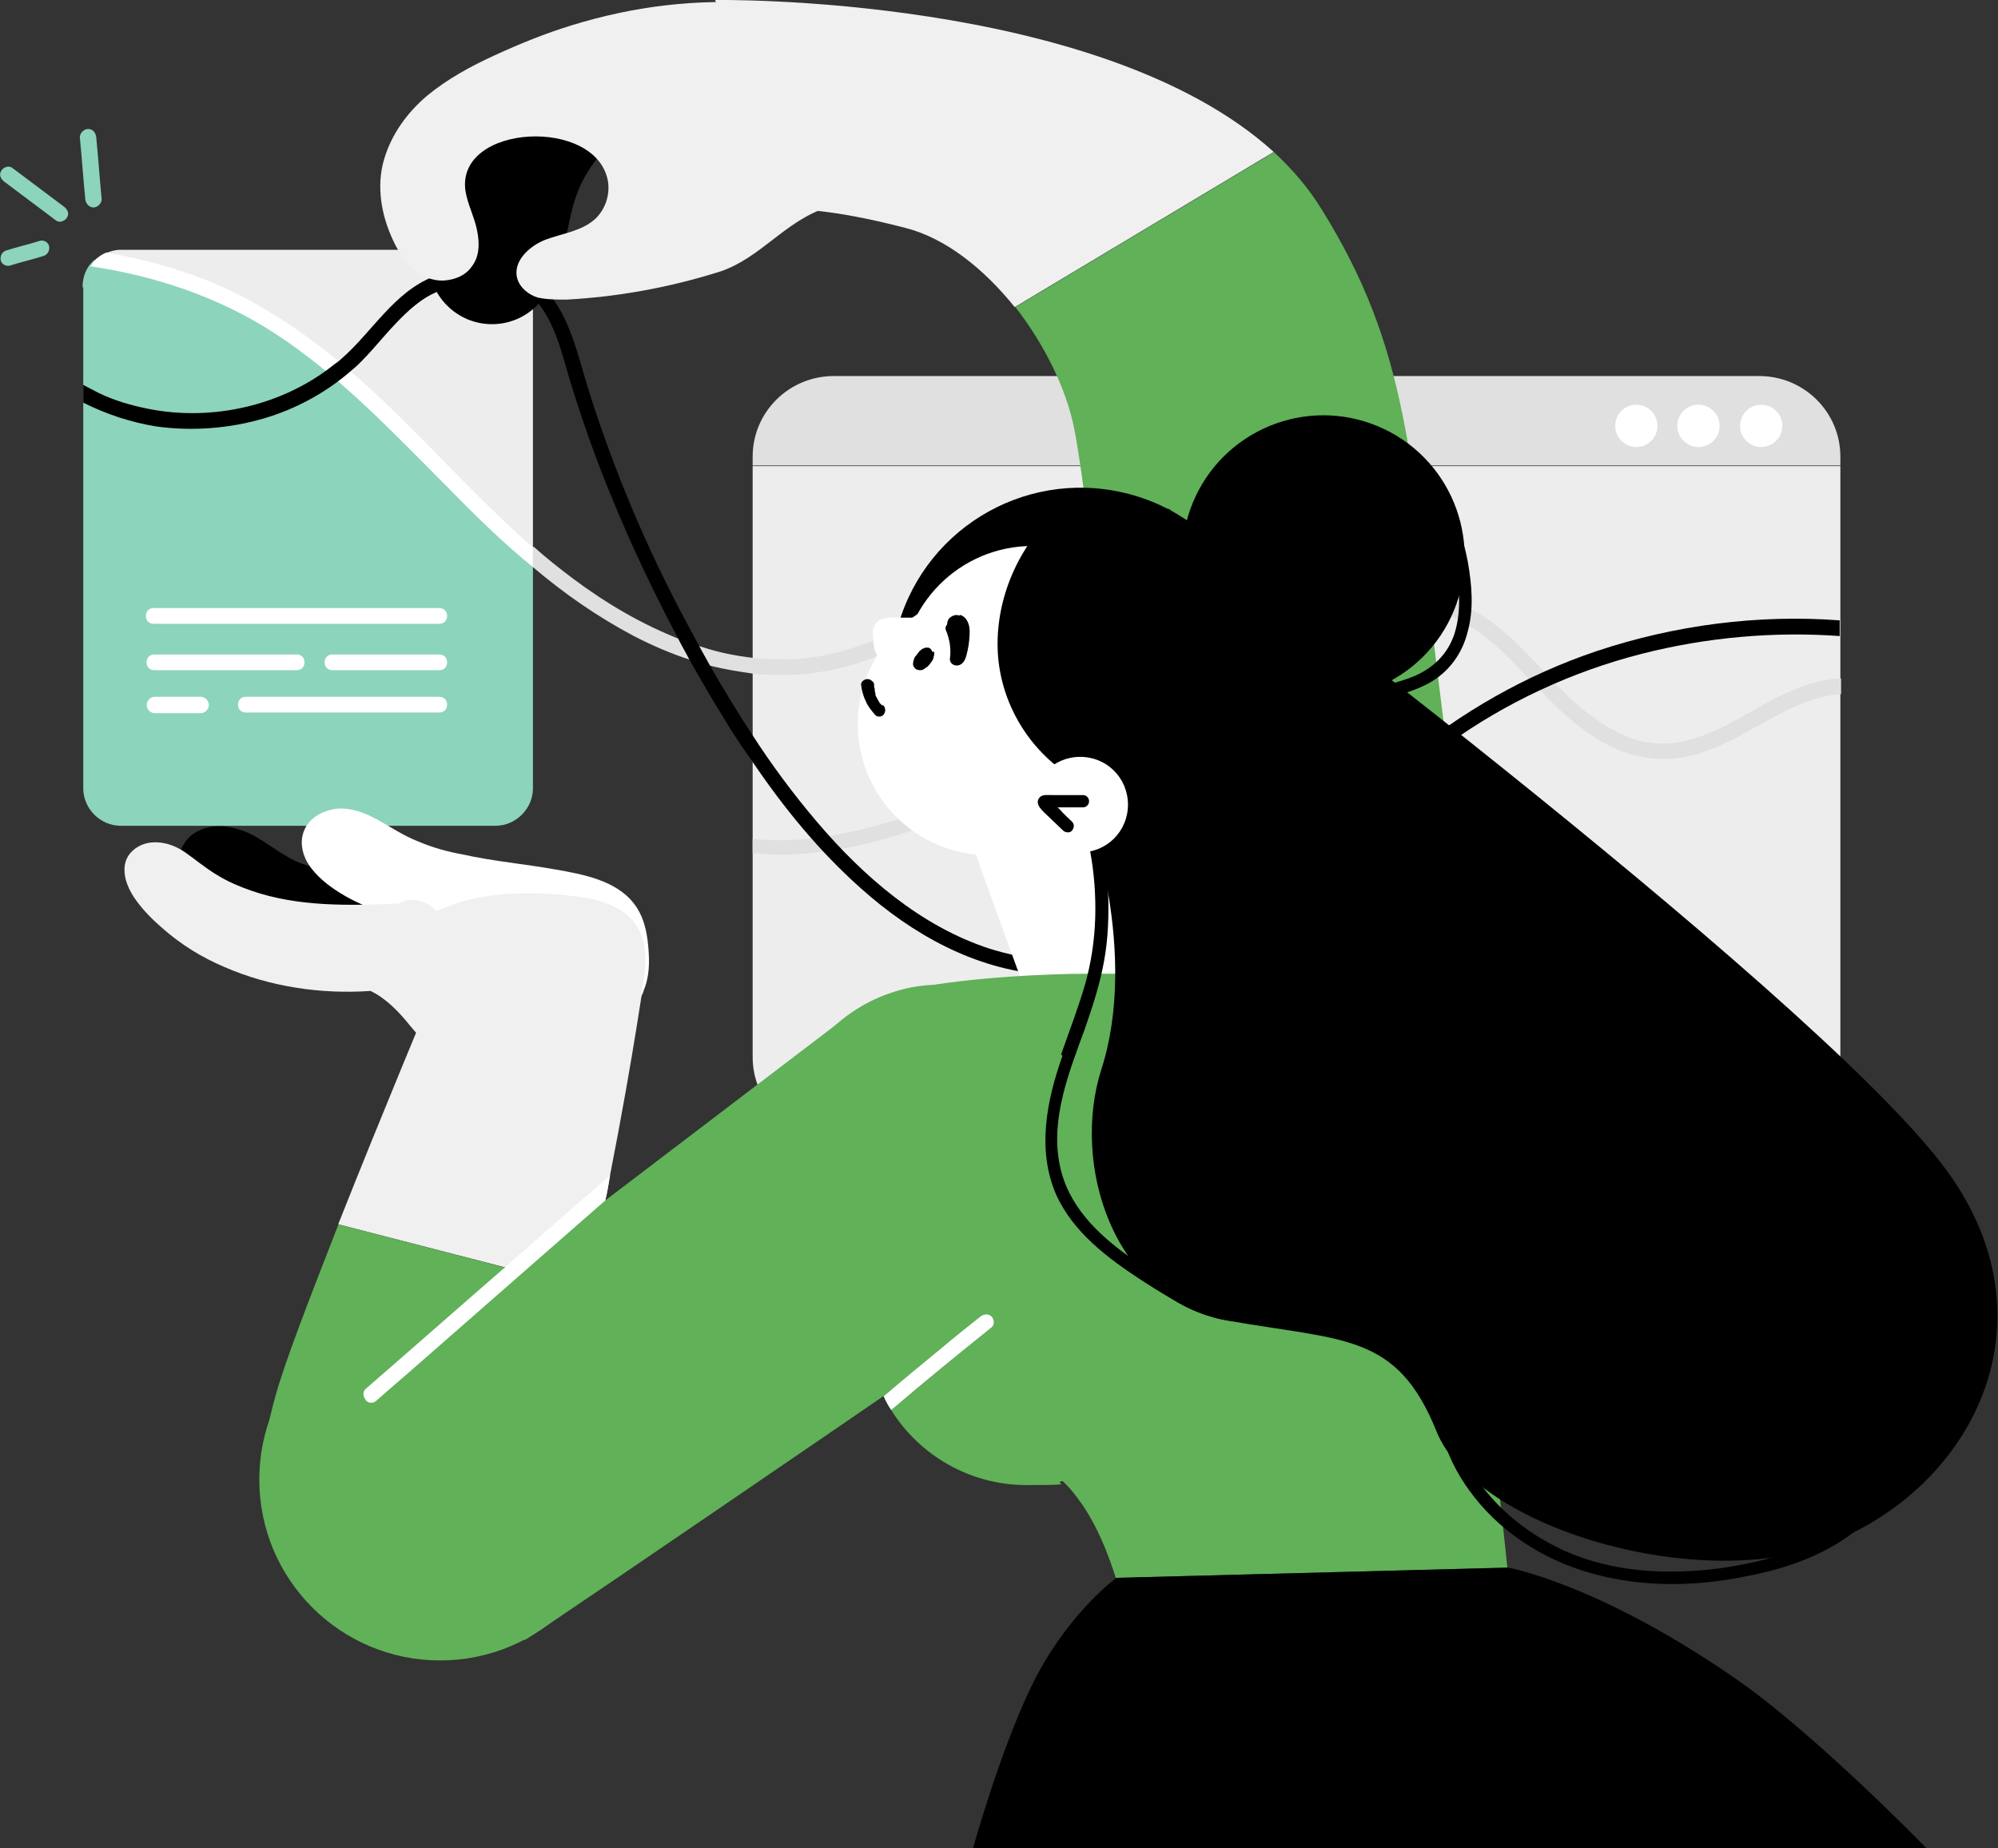 <?xml version="1.0" encoding="UTF-8"?>
<svg id="_x3C_Layer_x3E_" xmlns="http://www.w3.org/2000/svg" version="1.1" viewBox="0 0 292.8 270.8">
  <rect x="0" y="0" width="292.8" height="270.8" fill="#333333" stroke="none"/>
  <!-- Generator: Adobe Illustrator 29.7.1, SVG Export Plug-In . SVG Version: 2.1.1 Build 8)  -->
  <defs>
    <style>
      .st0 {
        fill: #e0e0e0;
      }

      .st1 {
        fill: #8cd4bc;
      }

      .st2 {
        fill: #60b158;
      }

      .st3 {
        fill: #fff;
      }

      .st4 {
        fill: #f0f0f0;
      }

      .st5 {
        fill: #ededed;
      }
    </style>
  </defs>
  <path class="st5" d="M110.3,68.2v86.7c0,6.5,5.3,11.8,11.9,11.8h135.6c5.4,0,9.9-3.5,11.4-8.3.2-.7.4-1.5.5-2.3,0-.4,0-.7,0-1.1v-86.7H110.3Z"/>
  <path class="st0" d="M110.3,122.7v2.3c1.9.2,3.8.3,5.7.2,6.4-.3,12.8-1.8,18.8-3.9,6.4-2.3,12.4-5.3,17.9-9.2,5.3-3.7,9.9-8.2,14.8-12.4,4.8-4.2,10-8.1,16.2-10.1,6.7-2.2,14.3-2.6,21.3-1.5,3.3.5,6.6,1.5,9.6,3.2,2.9,1.6,5.3,3.8,7.6,6.2,4.5,4.6,8.7,9.7,14.8,12.3,3,1.3,6.2,1.7,9.5,1.2,3.4-.6,6.5-2.1,9.4-3.7,4.2-2.3,8.9-5.3,13.9-5.6v-2.3c-6.6.3-12,4.5-17.7,7.3-3,1.4-6.2,2.5-9.5,2.2-3.2-.2-6.1-1.7-8.7-3.5-5.4-3.7-9.1-9.3-14.2-13.4-5.3-4.3-11.8-6.1-18.6-6.6-7.1-.5-14.4.4-21,3.2-5.9,2.5-10.9,6.5-15.6,10.7-4.8,4.2-9.5,8.6-14.9,12.2-5.6,3.7-11.7,6.6-18.2,8.6-5.9,1.8-12.1,3.2-18.3,3-.9,0-1.9-.1-2.8-.2Z"/>
  <path class="st0" d="M110.3,66.9v1.3h159.4v-1.3c0-6.5-5.3-11.8-11.9-11.8H122.2c-6.6,0-11.9,5.3-11.9,11.8Z"/>
  <g>
    <path class="st3" d="M239.8,59.3c-1.7,0-3.1,1.4-3.1,3.1s1.4,3.1,3.1,3.1,3.1-1.4,3.1-3.1-1.4-3.1-3.1-3.1Z"/>
    <path class="st3" d="M248.9,59.3c-1.7,0-3.1,1.4-3.1,3.1s1.4,3.1,3.1,3.1,3.1-1.4,3.1-3.1-1.4-3.1-3.1-3.1Z"/>
    <path class="st3" d="M258.1,59.3c-1.7,0-3.1,1.4-3.1,3.1s1.4,3.1,3.1,3.1,3.1-1.4,3.1-3.1-1.4-3.1-3.1-3.1Z"/>
  </g>
  <path class="st0" d="M78.1,80.2v2.9c4.6,3.9,9.5,7.3,14.8,10.1,2.7,1.4,5.5,2.6,8.3,3.5,1,.3,2.1.6,3.1.9,2,.5,4,.8,6,1.1,5.2.5,10.4.1,15.6-1.6,6-1.9,11.5-5,17.6-6.5,5.9-1.5,12-1.8,18-1,12.4,1.6,22.6,8.3,31.6,16.5,3,2.7,6,5.5,8.9,8.3.6.5,1.1,1.1,1.7,1.6,6.1,5.9,12.1,11.9,18.2,17.8,8.2,7.9,16.4,16.7,26.9,21.6,6.6,3.1,13.6,4,20.6,3,.2-.7.4-1.5.5-2.3-.2,0-.3,0-.5,0-11.4,1.9-21.9-2.9-30.6-9.9-4.5-3.6-8.6-7.7-12.8-11.7-4.9-4.7-9.8-9.5-14.7-14.2-1.9-1.9-3.9-3.8-5.8-5.8-.5-.5-1.1-1.1-1.6-1.6-6.3-6.3-12.8-12.4-20.2-17.3-9.8-6.4-21.4-9.6-33.1-8.5-5.9.6-11.4,2.3-16.9,4.5-5.8,2.4-11.5,4.8-17.8,5-1.8,0-3.7,0-5.5-.2-2.6-.3-5.1-.8-7.5-1.6-1.1-.3-2.2-.7-3.2-1.1-5.6-2.2-10.9-5.3-15.7-8.9-2-1.5-3.9-3-5.8-4.7Z"/>
  <path d="M44.8,57.3c1.6-2.2,3.2-4.5,5-6.6,3.4-4.1,7.5-8.1,12.7-9.8,4.4-1.5,9.7-1.5,13.7,1.1,4.7,3,5.9,9,7.4,14,1.8,5.8,3.8,11.5,6.1,17,2.9,7.1,6.2,14,9.8,20.8.5,1,1.1,2,1.6,3,1.6,2.8,3.2,5.6,4.9,8.3,1.3,2.2,2.7,4.3,4.2,6.4,4.6,6.8,9.8,13.2,16,18.7,7.5,6.7,16.6,11.8,26.8,12.6,11.3.9,22.1-4,31.1-10.5,6.9-4.9,13-10.8,19.4-16.3.6-.5,1.1-1,1.7-1.5,2.2-1.9,4.5-3.7,6.9-5.4,8.6-6.2,18.3-10.7,28.5-13.3,9.4-2.4,19.3-3.3,29-2.6v-2.3c-12-.9-24.2.7-35.6,4.5-10.4,3.5-19.8,8.9-28.3,15.9-.7.6-1.4,1.2-2.1,1.8-.6.5-1.2,1-1.8,1.5-8,6.9-15.6,14.3-24.7,19.6-5,2.9-10.5,5.2-16.2,6.1-5.3.9-10.8.3-15.9-1.3-10.1-3.3-18.5-10.6-25.3-18.6-3.4-4-6.6-8.3-9.5-12.8-2.1-3.2-4.1-6.5-6-9.8-.5-.9-1-1.8-1.5-2.7-.7-1.3-1.4-2.6-2.1-3.9-5.8-10.8-10.6-22.2-14.3-33.9-1.6-5.1-2.7-10.8-6.3-14.8-3.2-3.6-8.2-5-12.9-4.7-11.2.8-18.4,10.1-24.4,18.5-.9,1.2,1.1,2.3,2,1.2Z"/>
  <path class="st2" d="M217.5,152.2l-50-4.6s-7.6-72.8-10.1-84.9c-1.2-5.9-4.4-12.3-8.6-17.7l37.9-22.7c2.7,2.5,5.1,5.3,7,8.4,12.7,20.4,13,36,17.1,69,4.1,33,6.7,52.5,6.7,52.5Z"/>
  <path class="st4" d="M186.6,22.3l-37.9,22.7c-4.5-5.6-10.1-10.1-16-11.6-11.5-3-16.7-2.7-16.7-2.7L104.8,0s56.4-.9,81.9,22.3Z"/>
  <circle cx="158.3" cy="99.2" r="27.8" transform="translate(25.4 230.5) rotate(-76.7)"/>
  <path class="st3" d="M142.6,124c-.1,0,7.8,21.6,7.8,21.6l26.4-.4s-14.6-27.4-14.5-27.5c.1-.1-19.7,6.3-19.7,6.3Z"/>
  <circle class="st3" cx="144.9" cy="106.1" r="19.2"/>
  <circle class="st3" cx="151.3" cy="99.2" r="19.2"/>
  <path class="st3" d="M137.5,92.3h-.7s0,0,0,0c-.7.8-1.4,1.5-2.1,2.3-.6.7-1.2,1.4-1.9,2.1-.5.5-1.2.9-2,.9-.8,0-1.5-.5-2-1.1-.5-.7-.7-1.5-.8-2.3,0-.7-.2-1.5,0-2.2.6-1.8,2.7-1.5,4.2-1.5,1.8,0,3.5,0,5.3,0,1.2,0,1.2,1.8,0,1.8Z"/>
  <path d="M173.5,107c-1,1.9-2,3.8-3.2,5.5-1.1,1.5-2.4,3.5-4.4,4-1.9.4-3.9-.3-5.6-1-1.6-.7-3.1-1.5-4.5-2.5-5.8-4.2-9.4-10.9-9.6-18-.2-7.5,3.1-15,8.7-20.1.6-.5,1.4-.1,1.6.5.5,0,1.1-.1,1.6-.1,3.7-.3,7.5-.3,11.1.9,3.5,1.2,6.4,3.7,7.9,7.1,3.6,7.9.2,16.7-3.5,23.9Z"/>
  <path class="st1" d="M12.2,42.1v73.4c0,3,2.5,5.5,5.5,5.5h54.9c3,0,5.5-2.5,5.5-5.5v-33.9c-.3-.2-.7-.4-1-.7-1.4-1.1-2.7-2.2-3.9-3.4-2.5-2.3-4.9-4.8-7.2-7.4-4.6-5.1-9.1-10.5-14.4-14.9-.2-.2-.5-.4-.7-.6-.6-.5-1.2-1-1.9-1.5-4.6-3.5-9.8-6.3-15.2-8.5-3.2-1.4-6.5-2.5-9.9-3.6-1.7-.5-3.4-1-5.1-1.5-1.6-.5-3.3-.8-4.9-1.4,0,0,0,0-.1,0-.3.3-.6.6-.8.9-.6.9-.9,1.9-.9,3.1Z"/>
  <path class="st5" d="M13.9,38.1s0,0,.1,0c1.6.6,3.3.9,4.9,1.4,1.7.5,3.4,1,5.1,1.5,3.3,1.1,6.7,2.2,9.9,3.6,6.4,2.7,12.5,6.1,17.7,10.6,5.3,4.5,9.8,9.8,14.4,14.9,2.3,2.5,4.6,5,7.2,7.4,1.3,1.2,2.6,2.3,3.9,3.4.3.2.6.5,1,.7v-39.5c0-3-2.5-5.5-5.5-5.5H17.7c-.8,0-1.5.2-2.2.5-.6.3-1.1.6-1.6,1Z"/>
  <path class="st3" d="M13.1,39c9.6,1.4,18.9,4.5,27.1,9.8,9.7,6.3,17.6,14.8,25.7,22.9,3.9,4,7.9,7.9,12.2,11.4v-2.9c-6.8-5.9-12.9-12.6-19.3-18.9-8-7.9-16.8-15.2-27.2-19.7-5.2-2.2-10.5-3.6-16-4.6-1,.4-1.8,1.1-2.3,2Z"/>
  <path d="M136.6,95.5c0-.2-.2-.4-.3-.5,0,0-.1,0-.2-.1,0,0-.1,0-.2,0,0,0-.2,0-.2,0-.1,0-.2,0-.3.1-.2,0-.4.2-.5.3-.1,0-.2.2-.3.3-.1.1-.2.3-.3.4-.1.1-.2.2-.3.4-.1.3-.2.6-.2.9,0,.3.2.6.5.8.1,0,.3.1.5.1.2,0,.3,0,.5-.1.2-.1.4-.3.6-.4.2-.2.4-.4.5-.6.2-.2.3-.4.4-.7,0-.2.1-.3.1-.5,0,0,0-.2,0-.2,0,0,0-.2,0-.2Z"/>
  <path d="M140.6,90.2c-.5-.2-1,0-1.4.3-.3.3-.4.6-.4,1-.2.2-.3.5-.2.8.6,1.4.8,2.8.6,4.3,0,.6.6,1,1.2.9,1-.2,1.2-1.3,1.4-2.2.2-.9.3-1.9.3-2.8,0-1-.4-2.1-1.4-2.4Z"/>
  <path d="M129.2,103.3c-.1-.1-.2-.2-.3-.3,0,0,0,0,0,0,0,0,0-.1-.1-.2-.2-.3-.3-.6-.5-.9,0,0,0,0,0-.1,0,0,0,0,0,0,0,0,0,0,0-.1,0-.1-.1-.3-.1-.5,0-.2,0-.3-.1-.5,0,0,0-.2,0-.2,0,0,0,0,0-.1,0-.2,0-.4-.3-.6-.2-.2-.4-.3-.7-.3-.4,0-1,.4-.9.9.1.8.3,1.6.7,2.4.3.7.8,1.3,1.3,1.9.3.4,1,.4,1.3,0,.3-.4.3-.9,0-1.3Z"/>
  <path d="M12.2,56.4v2.6c3.4,1.7,7,2.9,10.8,3.5,5.2.7,10.6.3,15.7-1.2,4.4-1.3,8.6-3.5,12.2-6.5.5-.4.9-.8,1.4-1.2,2-1.9,3.7-4.1,5.6-6.1,1.8-1.9,3.8-3.8,6.3-4.8.6-.2,1-.8.8-1.4-.2-.6-.8-1-1.4-.8-5.9,2.3-9,8.1-13.6,12.1-.3.3-.6.5-.9.7-7.5,6.1-17.9,8.5-27.4,6.6-2.5-.5-4.9-1.2-7.2-2.3-.8-.4-1.5-.8-2.3-1.2Z"/>
  <path d="M71.8,36.8c1.8,1.4,4.2,2,6.5,1.6,1.2-.2,2.4-.8,3.3-1.6,1-1,1.4-2.3,1.7-3.7.5-2.5,1.1-4.9,2.4-7.2.7-1.2,1.5-2.4,2.4-3.4.6.1,1.4-.2,1.4-1.1,0-.1,0-.2,0-.3.3-.3.7-.6,1-.9.5-.4.4-1.2,0-1.6-.5-.5-1.1-.4-1.6,0,0,0-.1.1-.2.2-.7-1.2-1.9-2-3.2-2.6-2.4-1-4.9-1-7.4-.4-4.6,1.2-8.8,4.5-10.2,9.1-1.4,4.4.4,9.3,4.1,12Z"/>
  <circle cx="72.1" cy="38.2" r="9.3"/>
  <path class="st4" d="M121.2,30.4c-6.2,2-9.7,7.4-15.7,9.4-7.3,2.3-14.9,3.7-22.5,4.1-1.4,0-2.8,0-4.2-.3-1.3-.4-2.6-1.4-3-2.8-.7-2.5,1.8-4.8,4.2-5.7s5.2-1.2,7.2-3c1.5-1.4,2.2-3.5,1.9-5.5-1.6-9.5-22.2-8.5-20.9,1.3.3,2,1.3,3.8,1.7,5.8.4,1.9.4,3.9-.8,5.4-.9,1.3-2.5,1.9-4,2-3.5.2-6.1-2.8-7.5-5.9-1.7-3.6-2.5-7.9-1.3-11.9,1.1-3.7,3.4-6.8,6.2-9.2,3-2.5,6.5-4.4,10-6,3.7-1.7,7.4-3.2,11.3-4.4C92.9.9,102-.2,111.5.5c.7,0,1.5.1,2.1.5,1.1.6,1.2,2,1.5,3.1.3,1.2.7,2.4,1,3.7.6,2.4,1.3,4.8,1.9,7.2,1.3,4.8,2.6,9.6,3.9,14.4.1.5-.2,1-.6,1.1Z"/>
  <circle cx="194" cy="81.5" r="20.7" transform="translate(44.4 229.6) rotate(-67.5)"/>
  <path d="M186.2,101.5c.1-.4.7-.8,1.1-.6,3.3,1.3,6.8,1.2,10.2.7,1.7-.3,3.5-.7,5.2-1.1,1.5-.4,3-.8,4.5-1.4,2.8-1.2,4.9-3.2,5.9-6.1,1-3,.8-6.2.4-9.3-.6-3.9-1.9-7.7-3.8-11.1-.6-1,1-2,1.6-.9,1.8,3.3,3.1,6.9,3.8,10.6.6,3.4.9,6.9,0,10.2-.8,3.3-2.8,6-5.7,7.6-3,1.6-6.6,2.4-10,3-4.1.8-8.5,1.1-12.6-.5-.5-.2-.8-.6-.6-1.1Z"/>
  <path class="st1" d="M12.9,18.9c.7,0,1.1.5,1.2,1.2.3,3,.5,6,.8,9.1,0,.6-.6,1.2-1.2,1.2s-1.1-.5-1.2-1.2c-.3-3-.5-6-.8-9.1,0-.6.6-1.2,1.2-1.2Z"/>
  <path class="st1" d="M.2,25c.3-.5,1.1-.8,1.6-.4,2.5,1.9,5.1,3.8,7.6,5.7.5.4.8,1,.4,1.6-.3.5-1.1.8-1.6.4-2.5-1.9-5.1-3.8-7.6-5.7-.5-.4-.8-1-.4-1.6Z"/>
  <path class="st1" d="M.9,36.7c1.6-.5,3.3-.9,4.9-1.4.6-.2,1.3.2,1.4.8.1.6-.2,1.2-.8,1.4-1.6.5-3.3.9-4.9,1.4-.6.2-1.3-.2-1.4-.8-.1-.6.2-1.2.8-1.4Z"/>
  <path d="M27.4,131.3c2,3,5.6,4.4,8.9,5.5,3.6,1.1,7.4,1.8,11.2,2,6.5.4,13-.6,19.1-2.8,0,0,0,0,0,0,.7.3,1.5.3,2.2,0,1.5-.5,2.7-1.9,2.9-3.5.2-1.7-.7-3.4-2-4.5-3-2.5-7.4-2-11-1.6-3.8.4-7.7,1.2-11.6.8-1.9-.2-3.6-.8-5.2-1.8-1.6-.9-3.1-2.1-4.8-3-2.8-1.5-6.7-2.1-9.3.2-2.3,2.2-2.1,6-.5,8.5Z"/>
  <path class="st4" d="M49.6,179.4l24.4,6.3,2.7.7,9.2,2.4c.8-3.3,1.5-6.6,2.2-10.2.2-.9.4-1.8.6-2.7.3-1.2.5-2.5.7-3.7,3.5-17.8,5.2-30.3,5.2-30.3l-31.2,3.6s-7.3,17.4-13.8,33.8Z"/>
  <path class="st2" d="M85.8,188.8c-7.7,33-16.7,52.5-28.7,50.4-13.2-2.3-23-12.1-16.8-34.4,1.3-4.9,5.2-14.9,9.3-25.4l36.2,9.4Z"/>
  <circle class="st2" cx="64.5" cy="216.8" r="26.5"/>
  <path class="st2" d="M123.5,149.4l-76.7,58.4s29.4,32.7,30.1,32.5c.8-.2,86.7-59.1,86.7-59.1l-40.1-31.9Z"/>
  <path class="st2" d="M127.8,188.7c-.5,1.8-.7,3.7-.7,5.6,0,3.7.9,7.2,2.4,10.3.3.7.7,1.4,1.1,2,4.1,6.6,11.5,11,19.8,11s3.6-.2,5.3-.6c.9.8,1.7,1.8,2.5,2.9,3.4,4.6,5.3,11.3,5.3,11.3l57.4-1.5s-7.7-74.1-10.5-79.8c-2.8-5.8-36.7-7.5-53.4-7.2-8.8.2-15.6.9-20.2,1.6-2.2.1-4.3.5-6.3,1.2,0,0,0,0,0,0-9.2,3.1-15.9,11.9-15.9,22.1s5.4,17.2,13.1,21Z"/>
  <path d="M159.5,119.3s7.4,20.3,1.9,37.4c-4.4,13.7,1.5,33.8,18.5,36.8,17,3,24.8,1.8,30.6,16.2,5.8,14.4,39.1,23.9,57.9,16.3,21.4-8.6,33.2-33.3,16.2-55.4-20.4-26.6-113.4-96.1-113.4-96.1l-11.7,44.8Z"/>
  <g>
    <path d="M155.5,154.5c1.2-3.4,2.5-6.8,3.5-10.2.9-3.2,1.4-6.5,1.5-9.8.2-6.6-1-13.3-3.7-19.4-.3-.8-.7-1.5-1.1-2.2-.5-1,1-2,1.6-.9,3.1,5.9,4.8,12.4,5.1,19,.1,3.3,0,6.5-.6,9.8-.6,3.4-1.7,6.7-2.8,9.9-2.3,6.3-5.1,13.2-3.7,20,1.2,6,5.6,10.2,10.4,13.6,2.9,2,5.9,4,9.1,5.5,3.3,1.6,7,2.6,10.6,1.4,1.1-.4,1.6,1.4.5,1.8-6.6,2.3-13.3-2-18.6-5.4-4.9-3.2-10-7-12.5-12.5-2.9-6.6-1.4-13.9.9-20.4Z"/>
    <path d="M192.2,182.9c5.9,2.6,12.3,5.5,16.1,11.1,2.1,3.1,2.9,6.7,3.6,10.3.7,3.5,1.4,6.9,3.1,10.1,3.1,5.7,8.3,10.1,14.2,12.8,7.1,3.2,15.2,3.6,22.8,2.6,7-1,14.4-3,19.8-7.8.6-.6,1.3-1.2,1.8-1.8.8-.9,2.1.4,1.3,1.3-4.9,5.5-12.1,8.2-19.2,9.5-7.9,1.6-16.2,1.6-23.9-.9-6.5-2.1-12.4-6.1-16.4-11.6-2-2.7-3.5-5.8-4.3-9.1-.9-3.7-1.2-7.6-2.6-11.2-2.5-6.4-8.9-9.9-14.9-12.6-.8-.3-1.5-.7-2.3-1-.5-.2-.6-.9-.3-1.3.3-.5.8-.5,1.3-.3Z"/>
  </g>
  <path class="st3" d="M165.3,117.9c0,3.9-3.1,7-7,7s-7-3.1-7-7,3.1-7,7-7,7,3.1,7,7Z"/>
  <path d="M158.6,116.5c-1,0-2.1,0-3.1,0-.5,0-1,0-1.4,0-.6,0-1.3-.1-1.7.3-1,1,.6,2.2,1.2,2.8.7.7,1.5,1.4,2.2,2.1.3.3,1,.4,1.3,0,.3-.4.4-.9,0-1.3-.6-.6-1.2-1.1-1.7-1.7-.1-.1-.3-.3-.4-.4.3,0,.6,0,.9,0,.9,0,1.8,0,2.8,0,.5,0,.9-.4.9-.9,0-.5-.4-.9-.9-.9Z"/>
  <path d="M163.6,231.2s-6.5,4.7-11.6,14.2c-5,9.5-9.4,25.4-9.4,25.4h139.7s-16.4-16.9-28.2-25c-20-13.8-33.1-16.1-33.1-16.1l-57.4,1.5Z"/>
  <path class="st3" d="M53.6,205.2c.5.5,1.2.4,1.6,0,2.6-2.3,5.2-4.5,7.8-6.8,4.6-4,9.1-8,13.7-12,4-3.5,8-7,12-10.5.3-1.2.5-2.5.7-3.7,0,0-.1,0-.2.2-2.6,2.3-5.2,4.5-7.8,6.8-2.5,2.2-4.9,4.3-7.4,6.5-6.8,5.9-13.6,11.9-20.4,17.8-.5.4-.4,1.2,0,1.6Z"/>
  <path class="st3" d="M129.5,204.6c.3.7.7,1.4,1.1,2,4.8-4.1,9.7-8.1,14.7-12.1.5-.4.4-1.2,0-1.6s-1.1-.4-1.6,0c-1.9,1.5-3.9,3.1-5.8,4.7-2.8,2.3-5.6,4.6-8.4,7Z"/>
  <path class="st3" d="M94.3,145.3c-1.7,4-6.3,5.4-10.4,5-4.8-.4-9.1-2.8-13.2-5.2-3.3-1.9-7.2-4.3-8-8.4,0-.1,0-.2,0-.4,0,0-.2,0-.2-.1-4-1.7-8.2-2.8-11.9-4.9-1.9-1.1-3.7-2.4-5-4.1-1.3-1.7-1.9-4-.8-6,.9-1.6,2.8-2.5,4.5-2.7,2.1-.2,4.2.6,6,1.6,2,1.1,3.9,2.4,6,3.2,2.1.9,4.3,1.5,6.5,1.9,4.5,1,9.1,1.4,13.6,2.2,4,.7,8.9,1.6,11.5,5,1.4,1.8,1.9,4,2.1,6.3.2,2.2.2,4.4-.7,6.5Z"/>
  <path class="st4" d="M94,145.6c-.8,3.8-2,7.5-3.8,10.9-.4.8-.8,1.6-1.6,2.2-.7.5-1.6.6-2.5.6-2.1.2-4.2.4-6.3.5-2.1.1-4.2.2-6.3.2-1.8,0-4,.2-5.6-.7-.8-.4-1.4-1.2-2-1.9-.6-.8-1.3-1.6-1.9-2.4-1.3-1.6-2.6-3.2-3.9-4.7-1.6-2-3.5-4-5.8-5.1-7.3.5-14.7-.6-21.4-3.5-3.3-1.4-6.4-3.3-9.1-5.7-1.4-1.2-2.7-2.5-3.8-4-1.1-1.5-2-3.4-1.7-5.3.3-1.7,1.8-2.9,3.5-3.2,1.9-.3,3.7.3,5.2,1.3,1.6,1.1,3.1,2.4,4.8,3.4,1.6,1,3.3,1.7,5,2.3,6.9,2.4,14.4,2.2,21.6,1.9,0,0,.1,0,.2-.1.8-.4,1.6-.5,2.4-.4,1.1.2,2.2.8,3,1.6,2.8-1.3,5.9-2.1,9.1-2.4,3.9-.4,7.8-.2,11.7.3,2.9.4,6.2,1.3,8.1,3.7,2.3,2.9,1.8,6.9,1.1,10.3Z"/>
  <g>
    <path class="st3" d="M64.4,91.4H22.5c-1.5,0-1.5-2.3,0-2.3h41.9c1.5,0,1.5,2.3,0,2.3Z"/>
    <path class="st3" d="M64.4,98.2h-15.7c-1.5,0-1.5-2.3,0-2.3h15.7c1.5,0,1.5,2.3,0,2.3Z"/>
    <path class="st3" d="M22.6,95.9h20.9c1.5,0,1.5,2.3,0,2.3h-20.9c-1.5,0-1.5-2.3,0-2.3Z"/>
    <path class="st3" d="M36,102.1h28.4c1.5,0,1.5,2.3,0,2.3h-28.4c-1.5,0-1.5-2.3,0-2.3Z"/>
    <path class="st3" d="M22.7,102.1h6.7c.6,0,1.2.5,1.2,1.2,0,.6-.5,1.2-1.2,1.2h-6.7c-.6,0-1.2-.5-1.2-1.2,0-.6.5-1.2,1.2-1.2Z"/>
  </g>
</svg>